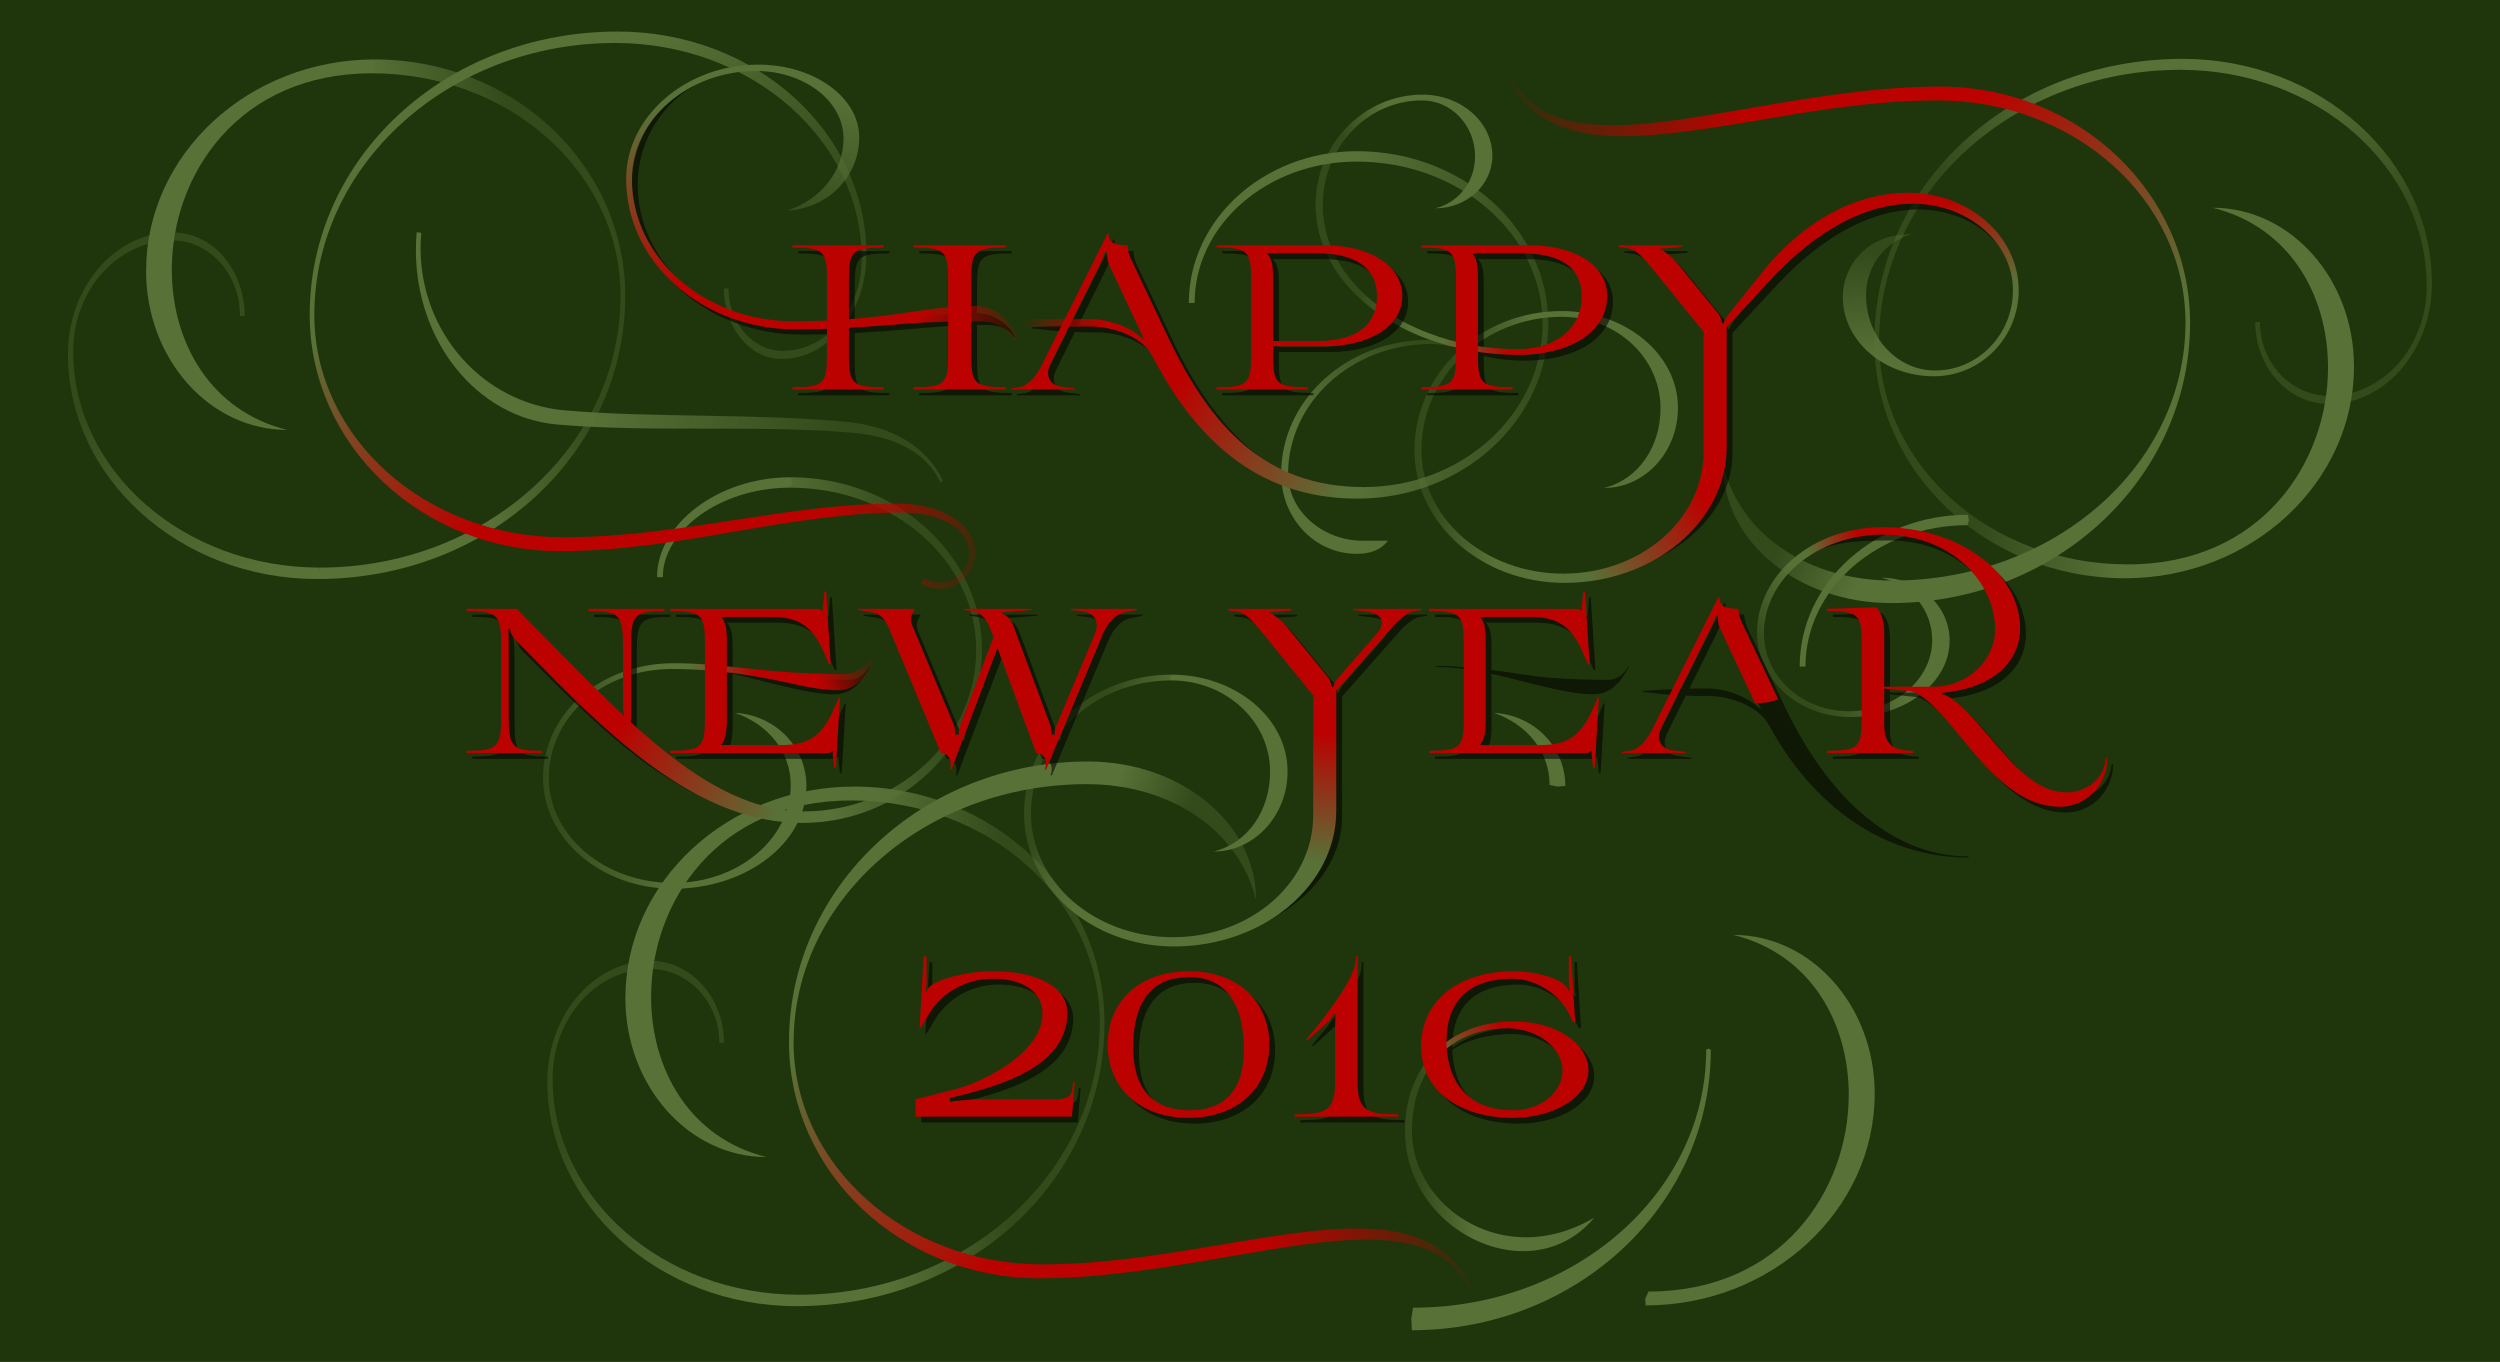 <?xml version="1.0" encoding="UTF-8"?>
<svg version="1.1" viewBox="0 0 4332 2360" xmlns="http://www.w3.org/2000/svg" xmlns:xlink="http://www.w3.org/1999/xlink">
<defs>
<linearGradient id="aq" x1="968.22" x2="1404.5" y1="681.36" y2="696.19" gradientUnits="userSpaceOnUse" xlink:href="#a"/>
<linearGradient id="a">
<stop stop-color="#587137" offset="0"/>
<stop stop-color="#587137" stop-opacity=".35" offset="1"/>
</linearGradient>
<linearGradient id="ar" x1="716.1" x2="925.68" y1="539.41" y2="482.2" gradientUnits="userSpaceOnUse" xlink:href="#a"/>
<linearGradient id="ao" x1="432.2" x2="179.92" y1="931.36" y2="590.25" gradientUnits="userSpaceOnUse" xlink:href="#a"/>
<linearGradient id="am" x1="1059.3" x2="1330.3" y1="28.814" y2="348.73" gradientUnits="userSpaceOnUse" xlink:href="#a"/>
<linearGradient id="an" x1="790.25" x2="518.9" y1="846.19" y2="524.15" gradientUnits="userSpaceOnUse" xlink:href="#c"/>
<linearGradient id="c">
<stop stop-color="#BB0200" offset="0"/>
<stop stop-color="#587137" offset="1"/>
</linearGradient>
<linearGradient id="ap" x1="1385.6" x2="1670.1" y1="839.41" y2="979.74" gradientUnits="userSpaceOnUse" xlink:href="#d"/>
<linearGradient id="d">
<stop stop-color="#BB0200" offset="0"/>
<stop stop-color="#BB0200" stop-opacity="0" offset="1"/>
</linearGradient>
<linearGradient id="u" x1="148.31" x2="85.662" y1="100.75" y2="329.96" gradientUnits="userSpaceOnUse" xlink:href="#a"/>
<linearGradient id="v" x1="-15.147" x2="-109.81" y1="423.95" y2="134.61" gradientUnits="userSpaceOnUse" xlink:href="#c"/>
<linearGradient id="w" x1="323.57" x2="514.4" y1="503.37" y2="547.36" gradientUnits="userSpaceOnUse" xlink:href="#d"/>
<filter id="b">
<feGaussianBlur stdDeviation="1.687"/>
</filter>
<linearGradient id="h" x1="599.17" x2="933" y1="513" y2="513" gradientUnits="userSpaceOnUse" xlink:href="#a"/>
<linearGradient id="i" x1="295.13" x2="578.54" y1="613.48" y2="796.25" gradientUnits="userSpaceOnUse" xlink:href="#c"/>
<linearGradient id="j" x1="161.02" x2="21.017" y1="508.9" y2="508.9" gradientUnits="userSpaceOnUse" xlink:href="#d"/>
<linearGradient id="s" x1="-191.76" x2="4.764" y1="705.99" y2="559.17" gradientUnits="userSpaceOnUse" xlink:href="#a"/>
<linearGradient id="r" x1="-14.981" x2="-94.381" y1="478.66" y2="487.65" gradientUnits="userSpaceOnUse" xlink:href="#a"/>
<linearGradient id="t" x1="157.14" x2="45.989" y1="560.28" y2="537.6" gradientUnits="userSpaceOnUse" xlink:href="#c"/>
<linearGradient id="aa" x1="471.9" x2="463.19" y1="569.66" y2="385.39" gradientUnits="userSpaceOnUse" xlink:href="#a"/>
<linearGradient id="ab" x1="-184.27" x2="-306.84" y1="750.93" y2="732.95" gradientUnits="userSpaceOnUse" xlink:href="#a"/>
<linearGradient id="z" x1="539.15" x2="594.3" y1="310.09" y2="471.69" gradientUnits="userSpaceOnUse" xlink:href="#c"/>
<linearGradient id="ac" x1="158.63" x2="-49.89" y1="826.94" y2="948.08" gradientUnits="userSpaceOnUse" xlink:href="#c"/>
<linearGradient id="l" x1="14.831" x2="-216.27" y1="558.47" y2="583.9" gradientUnits="userSpaceOnUse" xlink:href="#a"/>
<linearGradient id="k" x1="273.31" x2="398.31" y1="133.47" y2="396.19" gradientUnits="userSpaceOnUse" xlink:href="#a"/>
<linearGradient id="m" x1="-398.31" x2="-536.19" y1="967.37" y2="908.05" gradientUnits="userSpaceOnUse" xlink:href="#a"/>
<linearGradient id="n" x1="-173.73" x2="156.61" y1="115.25" y2="473.31" gradientUnits="userSpaceOnUse" xlink:href="#c"/>
<linearGradient id="o" x1="-595.34" x2="-1019.1" y1="152.54" y2="63.559" gradientUnits="userSpaceOnUse" xlink:href="#d"/>
<linearGradient id="af" x1="582.76" x2="809.25" y1="448.31" y2="406.37" gradientUnits="userSpaceOnUse" xlink:href="#a"/>
<linearGradient id="ag" x1="269.66" x2="545.58" y1="580.52" y2="730.33" gradientUnits="userSpaceOnUse" xlink:href="#c"/>
<linearGradient id="e" x1="-5.992" x2="-204.97" y1="619.1" y2="637.07" gradientUnits="userSpaceOnUse" xlink:href="#a"/>
<linearGradient id="f" x1="152.06" x2="42.966" y1="483.89" y2="473.4" gradientUnits="userSpaceOnUse" xlink:href="#c"/>
<linearGradient id="g" x1="268.91" x2="360.57" y1="504.49" y2="460.29" gradientUnits="userSpaceOnUse" xlink:href="#d"/>
<linearGradient id="ad" x1="-199.15" x2="-301.02" y1="763.98" y2="713.14" gradientUnits="userSpaceOnUse" xlink:href="#a"/>
<linearGradient id="ae" x1="177.97" x2="152.37" y1="591.95" y2="812.29" gradientUnits="userSpaceOnUse" xlink:href="#c"/>
<linearGradient id="x" x1="11.653" x2="-90.212" y1="376.27" y2="462.08" gradientUnits="userSpaceOnUse" xlink:href="#a"/>
<linearGradient id="y" x1="61.441" x2="-25.593" y1="247.67" y2="276.27" gradientUnits="userSpaceOnUse" xlink:href="#c"/>
<linearGradient id="ai" x1="644.07" x2="855.76" y1="357.2" y2="352.97" gradientUnits="userSpaceOnUse" xlink:href="#a"/>
<linearGradient id="ah" x1="402.54" x2="205.34" y1="922.88" y2="594.49" gradientUnits="userSpaceOnUse" xlink:href="#a"/>
<linearGradient id="aj" x1="1061.4" x2="1184.2" y1="30.932" y2="79.661" gradientUnits="userSpaceOnUse" xlink:href="#a"/>
<linearGradient id="ak" x1="841.1" x2="495.59" y1="886.44" y2="517.8" gradientUnits="userSpaceOnUse" xlink:href="#c"/>
<linearGradient id="al" x1="1315.7" x2="1693.4" y1="843.64" y2="935.25" gradientUnits="userSpaceOnUse" xlink:href="#d"/>
<linearGradient id="p" x1="118.35" x2="25.738" y1="628.09" y2="629.58" gradientUnits="userSpaceOnUse" xlink:href="#a"/>
<linearGradient id="q" x1="167.62" x2="54.978" y1="471.89" y2="515.13" gradientUnits="userSpaceOnUse" xlink:href="#c"/>
</defs>
<rect width="4332" height="2360" color="#1f360c" fill="#1f360c"/>
<path transform="translate(50,50)" d="m928.85 661.09c153.03 13.389 335.15 4.708 491.41 20.379 72.601 7.281 134.92 40.472 163.62 102.01l-4.229 2.336c-25.471-54.632-84.431-80.018-151.48-85.884-162.05-14.178-351.17-0.199-512.57-14.319l4.65-12.309z" fill="url(#aq)"/>
<path transform="translate(50,50)" d="m599.5 53c240.48 0 433.84 183.5 433.84 409.59 0 271-233.82 490.74-533.82 490.74l4.612-19.793c287.71 0 521.21-211.13 521.21-471.27 0-212.67-192.02-385.28-430.84-385.28l-1.197-12.452z" fill="url(#ar)"/>
<path transform="translate(50,50)" d="m499.52 953.34c-238 0-431.74-175.42-431.74-389.34 0-116.66 81.422-211.33 181.74-211.33 68.661 0 124.39 64.797 124.39 144.64h-8c0-72.111-52.424-130.64-117.02-130.64-95.006 0-172.11 86.079-172.11 192.14 0 206.86 191.45 374.74 427.35 374.74l-0.39 10.255z" fill="url(#ao)"/>
<path transform="translate(50,50)" d="m1020.5 4.664c238 0 430.74 173.42 430.74 387.34 0 99.356-65.909 179.99-147.12 179.99-55.05 0-99.72-54.656-99.72-122h8c0 59.616 41.86 108 93.44 108 75.85 0 137.4-71.144 137.4-158.8 0-206.86-191.45-374.74-427.35-374.74l-0.03-8.457z" fill="url(#am)"/>
<path transform="translate(1265,50)" d="m49 62c96.522 0 174.86 56.523 174.86 126.17 0 67.597-54.193 122.87-123.6 126.54 57.403-19.714 96.404-67.338 96.404-124.87 0-64.496-67.945-116.84-151.66-116.84z" fill="url(#u)"/>
<path transform="translate(1750,50)" d="m602 814 4.6-12 6.4-8c171.12 0 310-126.78 310-283 0-155.11-144.32-281-322.14-281l-1.697-8 2.378-10c182.96 0 331.45 133.95 331.45 299 0 167.26-148.29 303-331 303z" fill="url(#h)"/>
<path transform="translate(2455,50)" d="m73.568 553.65c-17.341-5.172-33.724-7.564-49.282-7.564-136.5 0-247.29 100.76-247.29 224.91 0 62.928 58.24 116 130 116h43c-12.472 16.417-32.015 22.715-53.942 22.715-72.344 0-131.06-61.04-131.06-138.72 0-128.02 113.92-231.91 254.28-231.91 16.97 0 36.753 4.192 55.793 10.74z" fill="url(#s)"/>
<path transform="translate(2455,50)" d="m15 536c-113-43-190.36-130.03-190.36-230.8 0-105.32 83.363-191.2 185.36-191.2l-1 10c-95 0-171.92 81.337-171.92 181.6 0 96.542 73.922 180.4 182.92 221.4z" fill="url(#r)"/>
<path transform="translate(2800,50)" d="m551 602c-87.12 0-157.82-61.592-157.82-137.48 0-53.994 41.816-108.93 118.07-108.93-54.015 18.55-77.812 63.416-77.812 106.2 0 71.873 53.567 130.2 119.57 130.2l1 5z" fill="url(#aa)"/>
<path transform="translate(2800,50)" d="m-94 499c-134 0-243 103-243 231 0 118 110 214 246 214l2 16c-144 0-260-103-260-230 0-133 114-241 255-241v10z" fill="url(#ab)"/>
<path transform="translate(3613,50)" d="m69 952c-240 0-434-184-434-410 0-271 234-490 534-490l-4 19c-288 0-522 211-522 471 0 213 192 386 431 386z" fill="url(#l)"/>
<path transform="translate(3613,50)" d="m169 52c238 0 432 175 432 389 0 115-80 209-179 209-70 0-127-64-127-142h8c0 71 54 128 120 128 93 0 169-85 169-190 0-207-191-375-427-375v-10z" fill="url(#k)"/>
<path transform="translate(3613,50)" d="m-336 995c-161 0-291-106-291-239 30 124 152 200 293 200l1 19z" fill="url(#m)"/>
<path transform="translate(803.5,680)" d="m589 726c165.05 0 299-125.44 299-280 0-155.11-144.32-281-322.14-281l0.682-18c182.96 0 331.45 133.95 331.45 299 0 165.6-139.78 300-312 300z" fill="url(#af)"/>
<path transform="translate(1153.5,680)" d="m243.86 681.83c0 98.348-103.42 178.17-230.86 178.17-124.48 0-225.5-86.15-225.5-192.3 0-112.3 101.14-198.45 225.75-198.45l-0.544 4.75-2.706 5.25c-117.3 0-212.5 81.666-212.5 188.45 0 100.63 96.544 182.3 215.5 182.3 112.42 0 203.66-76.089 203.66-169.84l13.337-1.179z" fill="url(#e)"/>
<path transform="translate(2123.5,680)" d="m-94 499c-134 0-243 103-243 231 0 118 110 214 246 214l2 16c-144 0-260-103-260-230 0-133 114-241 255-241v10z" fill="url(#ad)"/>
<path transform="translate(2468.5,680)" d="m243.86 681.83c0 98.348-103.42 178.17-230.86 178.17-124.48 0-225.5-86.15-225.5-192.3 0-112.3 101.14-198.45 225.75-198.45l-0.544 4.75-2.706 5.25c-117.3 0-212.5 81.666-212.5 188.45 0 100.63 96.544 182.3 215.5 182.3 112.42 0 203.66-76.089 203.66-169.84l13.337-1.179z" fill="url(#e)"/>
<path transform="translate(2808.5,680)" d="m602 814 4.6-12 6.4-8c171.12 0 310-126.78 310-283 0-155.11-144.32-281-322.14-281l-1.697-8 2.378-10c182.96 0 331.45 133.95 331.45 299 0 167.26-148.29 303-331 303z" fill="url(#h)"/>
<path transform="translate(3158.5,680)" d="m219.82 430.02c0 73.131-77.425 132.48-172.82 132.48-88.872 0-161-65.408-161-146 0-50.508 25-96.5 64-129.5l5.533 4.667 2.467 5.333c-37 31-60 73.304-60 120.5 0 74.52 65.856 135 147 135 79.803 0 144.57-55.195 144.57-123.2l13.43-1.68z" fill="url(#x)"/>
<path transform="translate(880.5,1310)" d="m599.5 53c240.48 0 433.84 183.5 433.84 409.59 0 271-233.82 490.74-533.82 490.74l4.612-19.793c287.71 0 521.21-211.13 521.21-471.27 0-212.67-192.02-385.28-430.84-385.28l0.62-12.578z" fill="url(#ai)"/>
<path transform="translate(880.5,1310)" d="m499.52 953.34c-238 0-431.52-175.34-431.52-389.34 0-115 80-209 179-209 70 0 127 64 127 142h-8c0-71-54-128-120-128-93 0-169 85-169 190 0 207 191.23 374.54 427.13 374.54l-0.39 10.255z" fill="url(#ah)"/>
<path transform="translate(880.5,1310)" d="m1004.7 9.508c160.8 0 291.3 106.88 291.3 239.79-30.47-123.7-152.06-200.54-293.04-200.54l-1.17-19.104z" fill="url(#aj)"/>
<path transform="translate(2432.5,1310)" d="m59.793 520.63c-29.062 31.095-45.67 75.517-45.67 128.82 0 99.02 88.877 184.54 197.88 184.54l-5 24c-100 0-204.88-86.11-204.88-208.54 0-56.837 18.987-104.2 52.216-137.36z" fill="url(#p)"/>
<path transform="translate(2782.5,1310)" d="m69 952c-240 0-434-184-434-410 0-271 234-490 534-490l-4 19c-288 0-522 211-522 471 0 213 192 386 431 386z" fill="url(#l)"/>
<path transform="translate(2782.5,1310)" d="m169 52c238 0 432 175 432 389 0 115-80 209-179 209-70 0-127-64-127-142h8c0 71 54 128 120 128 93 0 169-85 169-190 0-207-191-375-427-375v-10z" fill="url(#k)"/>
<path transform="translate(2782.5,1310)" d="m-336 995c-161 0-291-106-291-239 30 124 152 200 293 200l1 19z" fill="url(#m)"/>
<g fill="#587137">
<path transform="translate(50,50)" d="m915.6 685.61c-140.21-12.267-244.97-145.14-244.97-302.11 0-10.256 0.446-20.618 1.36-31.062l7.942 1.012c-0.777 8.889-1.16 17.716-1.16 26.464 0 146.51 107.91 268.74 250.08 281.18l-4.677 14.21zm-321.1-608.61c-230.92 0-346.8 175.29-346.8 340.49 0 125.21 66.571 244.62 200.08 277.51-135.04 0-244.64-123.42-244.64-275.49 0-202.31 177.57-366.51 396.36-366.51zm-107.84 418.41c0-271 233.82-490.74 533.82-490.74l-4.61 19.793c-287.71 0-521.21 211.13-521.21 471.27l-4.16 1.798z"/>
<path transform="translate(1750,50)" d="m601.55 212 1.635 9.667-2.315 8.333c-155.04 0-280.86 109.76-280.86 245h-10c0-145.18 130.61-263 291.55-263z"/>
<path transform="translate(2455,50)" d="m10 114c67 0 121 47.703 121 106 0 50.232-44.352 91-99 91 41.358-10.34 69-46.777 69-90 0-53.562-41-97-92-97l-1-5z"/>
<path transform="translate(2800,50)" d="m-94 489c111 0 201.59 75.128 201.59 167.58 0 76.686-57.374 138.93-128.07 138.93 59.806-14.732 97.812-71.716 97.812-138.2 0-87.562-76.337-158.3-171.34-158.3l-2-4.826z"/>
<path transform="translate(3613,50)" d="m-336 995-1-20 3-19c281 0 508-200 508-447l4-2 4 2c0 269-232 486-518 486zm410-67c231 0 347-176 347-341 0-125-66-244-200-277 135 0 245 123 245 275 0 202-178 367-397 367l-0.588-11.578z"/>
<path transform="translate(803.5,680)" d="m565.86 165c-121.92 0-220.86 74.96-220.86 155h-10c0-89.976 103.73-173 231.55-173l2.703 8.833z"/>
<path transform="translate(1153.5,680)" d="m216.66 680.16c0-57.53-39.001-105.15-96.404-124.87 69.403 3.669 123.6 58.945 123.6 126.54l-13.772 1.152z"/>
<path transform="translate(2123.5,680)" d="m-94 489c111 0 201.59 75.128 201.59 167.58 0 76.686-57.374 138.93-128.07 138.93 59.806-14.732 97.812-71.716 97.812-138.2 0-87.562-76.337-158.3-171.34-158.3l-2-4.826z"/>
<path transform="translate(2468.5,680)" d="m216.66 680.16c0-57.53-39.001-105.15-96.404-124.87 69.403 3.669 123.6 58.945 123.6 126.54l-13.772 1.152z"/>
<path transform="translate(2808.5,680)" d="m601.55 212 1.635 9.667-2.315 8.333c-155.04 0-280.86 109.76-280.86 245h-10c0-145.18 130.61-263 291.55-263z"/>
<path transform="translate(3158.5,680)" d="m189.57 429.3c0-52.056-35.894-95.416-87.812-108.2 65.172 0 118.07 48.799 118.07 108.93l-13.158 1.687z"/>
<path transform="translate(880.5,1310)" d="m1004.7 9.508 1.11 19.644-2.85 19.604c-280.56 0-508.27 200.24-508.27 446.97l-4.16 1.798-3.84-2.113c0-268.77 232.07-485.9 518.01-485.9zm-410.17 67.492c-230.92 0-346.8 175.29-346.8 340.49 0 125.21 66.571 244.62 200.08 277.51-135.04 0-244.64-123.42-244.64-275.49 0-202.31 177.57-366.51 396.36-366.51l-0.588 12.422z"/>
<path transform="translate(2432.5,1310)" d="m212 834c38 0 78.36-10.683 118-34-33.144 40.002-78 58-123 58l-1.603-11.5z"/>
<path transform="translate(2782.5,1310)" d="m-336 995-1-20 3-19c281 0 508-200 508-447l4-2 4 2c0 269-232 486-518 486zm410-67c231 0 347-176 347-341 0-125-66-244-200-277 135 0 245 123 245 275 0 202-178 367-397 367l-0.588-11.578z"/>
</g>
<g>
<path transform="translate(1265,50)" d="m44 69c-112.61 0-204 90.048-204 201 0 137.31 126.54 246.75 280 246.75 19.883 0 39.243-0.476 58-1.335v-70.415c0-50-6-56-60-56v-4h158v4c-54 0-60 6-60 56v68.112c34.175-2.575 65.945-6.322 94.75-10.606 30.327-4.509 56.221-7.435 77.25-9.025v-48.481c0-50-6-56-60-56v-4h160v4c-54 0-60 6-60 56v47.193c28.111 1.822 51.973 16.491 66 41.307l-0.999 0.999c-10.68-15.464-28.777-21.499-49.001-21.499-5.436 0-10.766 0.045-16 0.129v61.871c0 50 6 56 60 56v4h-160v-4c54 0 60-6 60-56v-60.462c-26.057 1.386-49.983 3.497-73.25 5.431-35.32 2.936-67.528 5.381-98.75 7.093v47.938c0 50 6 56 60 56v4h-158v-4c54 0 60-6 60-56v-46.221c-18.144 0.631-36.249 0.971-54.75 0.971-160.77 0-293.25-114.71-293.25-259.75 0-112.61 96.32-204 215-204z" filter="url(#b)" opacity=".75"/>
<path transform="translate(1750,50)" d="m258 579c-17-35-68-53-106-53h-11.5c-9.12 0-18.443-0.205-27.892-0.596l-32.608 65.596c-2 5-4 10-4 15 0 12 8 22 22 24l24 3v2h-110v-2l14-2c16-2 31-22 38-36l35.136-70.272c-20.234-1.188-40.862-3.162-61.136-5.729l1-2c21.18-1.42 44.621-2.644 65.676-3.353l74.324-148.65h2c0 15 9 20 33 20 0 6 1.214 13.896 6 24l63 133c69.959 148.31 179.5 262 320 262l-1 2c-147.08 0-269.31-90.57-343.82-227.14-0.062 0.046-0.122 0.093-0.185 0.139zm-139.35-65.752c6.944-0.161 13.462-0.248 19.349-0.248h11c30.065 0 69.044 11.886 94.489 37.031l-61.489-131.03c-3.235-6.896-4-16-4-22h-4c0 4-3 10-8 21z" filter="url(#b)" opacity=".75"/>
<path transform="translate(2100,50)" d="m116 551h76c68 0 104-27 104-78 0-48-36-74-104-74h-86v1c9 9 10 22 10 45v106zm-98 84v-4c54 0 60-6 60-56v-130c0-50-6-56-60-56v-4h186c81 0 136 36 136 88s-55 87-136 87h-88v15c0 50 6 56 60 56v4h-158z" filter="url(#b)" opacity=".75"/>
<path transform="translate(2455,50)" d="m116 559.78c22.113 3.548 44.799 5.216 69 5.216 66.509 0 110.85-36.436 110.85-91.089 0-49.91-35.849-74.911-103.85-74.911h-86c9 9 10 23 10 46v114.78zm-38-8.088v-106.7c0-50-6-56-60-56v-4h186c81 0 136 35 136 88 0 61.2-62 102-155 102-24.312 0-46.924-2.977-69-8.104v8.104c0 50 6 56 60 56v4h-158v-4c54 0 60-6 60-56v-19.002c-17.803-5.981-35.697-13.074-54.314-20.831v-2c18.438 7.615 36.366 13.753 54.314 18.529z" filter="url(#b)" opacity=".75"/>
<path transform="translate(2800,50)" d="m-86 951c136.9 0 248-93.184 248-208v-208l-90-111c-17-20-28-32-41-34l-16-2v-3h109v3l-38 3v1c8 2 21 13 32 26l70 86c3 4 6 13 6 16h3c0-3 4.465-10.581 8-15l56-70c80.399-101.11 174-141 255-141 98.256 0 178 71.232 178 159h-3c0-77.28-74.816-140-167-140-74 0-159.56 38.733-246 132l-76 82v208c0 120.34-129.02 218-288 218v-2z" filter="url(#b)" opacity=".75"/>
<path transform="translate(803.5,680)" d="m288.07 574.43c-1.383-6.668-2.074-16.774-2.074-23.426v-101c0-55-6-61-60-61v-4h132v4c-52 0-58 6-58 61v136.09c87.165 84.408 175.4 150.91 284 150.91l-1 3c-172.03 0-302.75-113.75-438-249l-44-44c-7.908-8.088-12-25-12-27h-4c2 7 3 26 3 35v115c0 55 6 61 58 61v4h-131v-4c54 0 60-6 60-61v-120c0-55-6-61-60-61v-4h84l86 88.5c39.706 40.86 67.069 67.377 103.07 100.93z" filter="url(#b)" opacity=".75"/>
<path transform="translate(1153.5,680)" d="m18 635v-4c54 0 60-6 60-56v-94.54c-18.651-2.822-37.929-4.627-57.564-4.627v-2c19.337 0 38.093 1.231 57.564 3.102v-31.935c0-50-6-56-60-56v-4h250c8 0 10 0 14 4l3-34h3l8 126h-3l-6-14c-19-47-42-68-93-68h-88c9 9 10 23 10 46v36.087c2.832 0.331 5.692 0.667 8.583 1.007 28.781 3.378 60.51 10.096 98 12.693 27.628 1.914 58.699 3.213 95.417 3.213 15.045 0 27.503-9.079 34.918-23.062l1 1c-15.27 27.087-30.802 47.146-63.177 47.146-17.064 0-39.522-3.104-69.658-10.107-11.481-2.433-24.16-5.554-37.833-8.917-20.43-5.026-43.077-11.193-67.25-16.48v87.42c0 23-2 37-10 46h105c51 0 71.987-18.97 93-68l6-14h2l-7 121h-3l-3-29c-4 4-5 4-13 4h-268z" filter="url(#b)" opacity=".75"/>
<path transform="translate(1481.5,680)" d="m324 635-67-182-80 211-2-1c1-3 1-6 1-9 0-10-6-19-17-19l-89-214c-9-22-19-29-36-31l-19-3v-2h99l-4 7c-2 4-3 8-3 12 0 3 1 6 2 9l72 172c3 8 3 15 3 17v1h6v-1c0-2 0-8 3-17l57-151-5-13c-8-21-18-30-32-32l-14-2v-2h117v2l-52 4v2c8 2 16 10 20 20l64 172c3 8 2 15 2 17v1h6v-1c0-2 1-9 4-17l65-155c2-6 4-11 4-16 0-13-8-23-27-25l-18-2v-2h114v2l-20 4c-17 3-31 20-39 39l-98 234-2-1c1-3 2-7 2-10 0-10-6-18-17-18z" filter="url(#b)" opacity=".75"/>
<path transform="translate(2123.5,680)" d="m-88 950c138 0 250-92.736 250-207v-208l-90-111c-17-20-28-32-41-34l-16-2v-3h109v3l-38 3v1c8 2 21 13 32 26l70 86c3 4 6 13 6 16h3c0-3 4-11 8-15l69-79c5-6 7-12 7-17 0-9-8-17-26-19l-24-3v-2h119v2l-13 2c-16 3-32 21-45 36l-90 102v208c0 119.78-129.92 217-290 217v-2z" filter="url(#b)" opacity=".75"/>
<path transform="translate(2468.5,680)" d="m18 635v-4c54 0 60-6 60-56v-94.54c-18.651-2.822-37.929-4.627-57.564-4.627v-2c19.337 0 38.093 1.231 57.564 3.102v-31.935c0-50-6-56-60-56v-4h250c8 0 10 0 14 4l3-34h3l8 126h-3l-6-14c-19-47-42-68-93-68h-88c9 9 10 23 10 46v36.087c2.832 0.331 5.692 0.667 8.583 1.007 28.781 3.378 60.51 10.096 98 12.693 27.628 1.914 58.699 3.213 95.417 3.213 15.045 0 27.503-9.079 34.918-23.062l1 1c-15.27 27.087-30.802 47.146-63.177 47.146-17.064 0-39.522-3.104-69.658-10.107-11.481-2.433-24.16-5.554-37.833-8.917-20.43-5.026-43.077-11.193-67.25-16.48v87.42c0 23-2 37-10 46h105c51 0 71.987-18.97 93-68l6-14h2l-7 121h-3l-3-29c-4 4-5 4-13 4h-268z" filter="url(#b)" opacity=".75"/>
<path transform="translate(2808.5,680)" d="m258 579c-17-35-68-53-106-53h-11.5c-9.12 0-18.443-0.205-27.892-0.596l-32.608 65.596c-2 5-4 10-4 15 0 12 8 22 22 24l24 3v2h-110v-2l14-2c16-2 31-22 38-36l35.136-70.272c-20.234-1.188-40.862-3.162-61.136-5.729l1-2c21.18-1.42 44.621-2.644 65.676-3.353l74.324-148.65h2c0 15 9 20 33 20 0 6 1.214 13.896 6 24l63 133c69.959 148.31 179.5 262 320 262l-1 2c-147.08 0-269.31-90.57-343.82-227.14-0.062 0.046-0.122 0.093-0.185 0.139zm-139.35-65.752c6.944-0.161 13.462-0.248 19.349-0.248h11c30.065 0 69.044 11.886 94.489 37.031l-61.489-131.03c-3.235-6.896-4-16-4-22h-4c0 4-3 10-8 21z" filter="url(#b)" opacity=".75"/>
<path transform="translate(3158.5,680)" d="m17.5 385 85-2.5c9.5 9 14 23.257 14 46v91.5h84.5c59.366 0 107.55-44.818 107.55-100.04 0-78.104-72.608-163.46-194.55-163.46-57.701 0-109.14 3.144-155 33.5l-2-2c47.249-33.091 98.24-44.5 157-44.5 131.37 0 237.98 78.456 237.98 175.12 0 54.828-42.325 103.38-134.98 111.88v2.5c20.394 4.017 50.693 37.613 82.667 74.894 41.297 48.151 80.062 95.19 133.22 95.19 35.808 0 65.357-25.535 67.616-59.083h2.5c0 46.371-36.688 84.005-81.889 84.005-69.772 0-121.56-58.705-173.44-122.54-33.379-41.067-64.429-75.705-88.167-77.966l-43-4.343v61.843c0 33.58 13.5 46 50 46v4h-149v-4c54 0 60-5.601 60-56v-130c0-50.4-6-56-60-56v-4z" filter="url(#b)" opacity=".75"/>
<path transform="translate(1549.5,1310)" d="m47 635v-30l74-19c40-11 146-60 146-130 0-36-32-60-86-60-55 0-95 32-113 65l-12 20h-2l7-124 5 1v43c0 4-1 14-2 18h2c1-4 2-5 4-8 13-14 65-28 111-28 79 0 129 28 129 72 0 82-89 118-169 139l-35 9 1 6c4-1 34-4 45-4h132c29 0 33-5 35-20l1-10h3l-5 60h-271z" filter="url(#b)" opacity=".75"/>
<path transform="translate(1889.5,1310)" d="m84 515c0 71 34 109 98 109 62 0 94-37 94-105 0-82-33-126-96-126s-96 43-96 122zm-44-5c0-76 56-127 141-127 83 0 139 51 139 127s-56 127-140 127-140-51-140-127z" filter="url(#b)" opacity=".75"/>
<path transform="translate(2229.5,1310)" d="m24 635v-4c54 0 70-6 70-56v-90c0-12 0-21 1-28l-2-1c-2 3-6 10-13 16l-34 31-2-2 20-24c22-28 66-86 66-114v-6h3v218c0 50 17 56 71 56v4h-180z" filter="url(#b)" opacity=".75"/>
<path transform="translate(2432.5,1310)" d="m84 505.34c31.274-22.7 71.47-35.342 118-35.342 71 0 128 38 128 85 0 46-59 82-131 82-95 0-159-49-159-124 0-78 64-130 160-130 39 0 79 12 91 26 2 3 4 4 5 7h2c-1-4-2-12-2-16v-43h4l7 114h-4l-7-15c-16-32-56-60-98-60-74 0-114 38-114 109v0.342zm0.045 3.502c0.979 42.124 18.656 115.16 115.96 115.16 47 0 85-31 85-69 0-39-42-72-94.805-73.231-41.048 0-76.46 7.988-106.15 27.075z" filter="url(#b)" opacity=".75"/>
</g>
<path transform="translate(50,50)" d="m494.66 495.72c0 212.67 193.02 385.28 430.84 385.28 101.94 0 198.84-14.728 294.41-29.4l6.019 9.4 1.98 9.314c-99.721 17.112-200.48 34.686-307.41 34.686-239.48 0-433.84-183.5-433.84-409.59z" fill="url(#an)"/>
<path transform="translate(1265,50)" d="m45 73c-117.58 0-215 84.88-215 187 0 137.31 126.54 246.75 280 246.75l3.528 6.583-0.278 7.417c-160.77 0-293.25-115.71-293.25-260.75 0-108.19 103.7-198 229-198v5.5z" fill="url(#v)"/>
<path transform="translate(1750,50)" d="m233 539 19-6.5 21-0.5c75 159 171 262 340 262l-11 20c-177 0-290-108-369-275z" fill="url(#i)"/>
<path transform="translate(2455,50)" d="m20 527c46 18 99.275 28 155 28v10c-57.499 0-112-11-160-29l0.686-5.833z" fill="url(#t)"/>
<path transform="translate(2800,50)" d="m553 592c74.52 0 135-62.272 135-139 0-82.8-77.952-150-174-150l-8-19c105.98 0 192 75.712 192 169 0 82.248-65.856 149-147 149z" fill="url(#z)"/>
<path transform="translate(2800,50)" d="m-91 944c135 0 243-94.553 243-211v-208l18-8h22v208c0 129.56-127 235-281 235l-3.103-7.826z" fill="url(#ac)"/>
<path transform="translate(3613,50)" d="m-251 100c239 0 433 184 433 410l-8-1c0-213-192-385-430-385v-12z" fill="url(#n)"/>
<path transform="translate(803.5,680)" d="m586 746c-169.29 0-315.93-131.96-452-272l18.5-11.25 22.5-3.25c130.65 131.93 264.49 266.5 414 266.5l1.375 10.833z" fill="url(#ag)"/>
<path transform="translate(1153.5,680)" d="m211.08 502.98c-49.89-10.569-116.86-23.728-201.08-23.728l0.436-4.417 2.814-5.583c44.095 0 80.121 3.853 119.33 8.068 24.506 2.634 50.257 5.407 80 7.469l1.227 9.38z" fill="url(#f)"/>
<path transform="translate(2123.5,680)" d="m-91 944c135 0 243-94.553 243-211v-208l40-8v208c0 129.56-127 235-281 235l-3.103-7.826z" fill="url(#ae)"/>
<path transform="translate(2468.5,680)" d="m211.08 502.98c-49.89-10.569-116.86-23.728-201.08-23.728l0.436-4.417 2.814-5.583c44.095 0 80.121 3.853 119.33 8.068 24.506 2.634 50.257 5.407 80 7.469l1.227 9.38z" fill="url(#f)"/>
<path transform="translate(2808.5,680)" d="m233 539 19-6.5 21-0.5c75 159 171 262 340 262l-11 20c-177 0-290-108-369-275z" fill="url(#i)"/>
<path transform="translate(3158.5,680)" d="m104 246.5c-56.856 0-109 19.5-146 50.5l-5.8-5-2.2-5c39-33 93.832-53.5 154-53.5v13z" fill="url(#y)"/>
<path transform="translate(880.5,1310)" d="m920.5 905c-239.48 0-433.84-183.5-433.84-409.59l8 0.315c0 212.67 193.02 385.28 430.84 385.28l-0.602 12.485z" fill="url(#ak)"/>
<path transform="translate(2432.5,1310)" d="m180.2 471.77c-49.821 0-91.34 17.769-120.4 48.864l-4.174-3.966-1.28-4.567c33.228-33.153 80.698-52.1 137.66-52.1z" fill="url(#q)"/>
<path transform="translate(2782.5,1310)" d="m-251 100c239 0 433 184 433 410l-8-1c0-213-192-385-430-385v-12z" fill="url(#n)"/>
<g fill="#BB0200">
<path transform="translate(1265,50)" d="m418 435v130c0 50 6 56 60 56v4h-160v-4c54 0 60-6 60-56v-130c0-50-6-56-60-56v-4h160v4c-54 0-60 6-60 56zm-212 68.112c34.175-2.575 65.945-6.322 94.75-10.606l4 18.462c-35.32 2.936-67.528 5.381-98.75 7.093v46.938c0 50 6 56 60 56v4h-158v-4c54 0 60-6 60-56v-45.221c-18.144 0.631-36.249 0.971-54.75 0.971l-3.25-14c19.883 0 39.243-0.476 58-1.335v-70.415c0-50-6-56-60-56v-4h158v4c-54 0-60 6-60 56v68.112z"/>
<path transform="translate(1750,50)" d="m273 532-18 5.15-22 1.85-61-130c-3.235-6.896-4-16-4-22h-4c0 4-3 10-8 21l-86 173c-2 5-4 10-4 15 0 12 8 22 22 24l24 3v2h-110v-2l14-2c16-2 31-22 38-36l115-230h2c0 15 9 20 33 20 0 6 1.214 13.896 6 24z"/>
<path transform="translate(2100,50)" d="m106 541h76c68 0 104-27 104-78 0-48-36-74-104-74h-86v1c9 9 10 22 10 45v106zm-98 84v-4c54 0 60-6 60-56v-130c0-50-6-56-60-56v-4h186c81 0 136 36 136 88s-55 87-136 87h-88v15c0 50 6 56 60 56v4h-158z"/>
<path transform="translate(2455,50)" d="m175 555c66.509 0 110.85-36.436 110.85-91.089 0-49.91-35.849-74.911-103.85-74.911h-86c9 9 10 23 10 46v130c0 50 6 56 60 56v4h-158v-4c54 0 60-6 60-56v-130c0-50-6-56-60-56v-4h186c81 0 136 35 136 88 0 61.2-62 102-155 102l-3-4z"/>
<path transform="translate(2800,50)" d="m152 525-90-111c-17-20-28-32-41-34l-16-2v-3h109v3l-38 3v1c8 2 21 13 32 26l70 86c3 4 6 13 6 16h3c0-3 4.465-10.581 8-15l56-70c80.399-101.11 174-141 255-141l8.148 9.852-0.148 9.148c-74 0-159.56 38.733-246 132l-76 82z"/>
<path transform="translate(803.5,680)" d="m279 563c-2-6-3-16-3-24v-99c0-55-6-61-60-61v-4h132v4c-52 0-58 6-58 61v137zm-145-89-44-45c-7.908-8.088-10-18-10-20l-3 1c1 6 1 21 1 30v120c0 55 6 61 58 61v4h-131v-4c54 0 60-6 60-61v-120c0-55-6-61-60-61v-4h87l83 84.5z"/>
<path transform="translate(1153.5,680)" d="m8 625v-4c54 0 60-6 60-56v-130c0-50-6-56-60-56v-4h250c8 0 10 0 14 4l3-34h3l8 126h-3l-6-14c-19-47-42-68-93-68h-88c9 9 10 23 10 46v130c0 23-2 37-10 46h105c51 0 71.987-18.97 93-68l6-14h2l-7 121h-3l-3-29c-4 4-5 4-13 4h-268z"/>
<path transform="translate(1481.5,680)" d="m314 625-67-182-80 211-2-1c1-3 1-6 1-9 0-10-6-19-17-19l-89-214c-9-22-19-29-36-31l-19-3v-2h99l-4 7c-2 4-3 8-3 12 0 3 1 6 2 9l72 172c3 8 3 15 3 17v1h6v-1c0-2 0-8 3-17l57-151-5-13c-8-21-18-30-32-32l-14-2v-2h117v2l-52 4v2c8 2 16 10 20 20l64 172c3 8 2 15 2 17v1h6v-1c0-2 1-9 4-17l65-155c2-6 4-11 4-16 0-13-8-23-27-25l-18-2v-2h114v2l-20 4c-17 3-31 20-39 39l-98 234-2-1c1-3 2-7 2-10 0-10-6-18-17-18z"/>
<path transform="translate(2123.5,680)" d="m152 525-90-111c-17-20-28-32-41-34l-16-2v-3h109v3l-38 3v1c8 2 21 13 32 26l70 86c3 4 6 13 6 16h3c0-3 4-11 8-15l69-79c5-6 7-12 7-17 0-9-8-17-26-19l-24-3v-2h119v2l-13 2c-16 3-32 21-45 36l-90 102-19.106 8.821z"/>
<path transform="translate(2468.5,680)" d="m8 625v-4c54 0 60-6 60-56v-130c0-50-6-56-60-56v-4h250c8 0 10 0 14 4l3-34h3l8 126h-3l-6-14c-19-47-42-68-93-68h-88c9 9 10 23 10 46v130c0 23-2 37-10 46h105c51 0 71.987-18.97 93-68l6-14h2l-7 121h-3l-3-29c-4 4-5 4-13 4h-268z"/>
<path transform="translate(2808.5,680)" d="m273 532-18 5.15-22 1.85-61-130c-3.235-6.896-4-16-4-22h-4c0 4-3 10-8 21l-86 173c-2 5-4 10-4 15 0 12 8 22 22 24l24 3v2h-110v-2l14-2c16-2 31-22 38-36l115-230h2c0 15 9 20 33 20 0 6 1.214 13.896 6 24z"/>
<path transform="translate(3158.5,680)" d="m7.5 375 85-2.5c9.5 9 14 23.257 14 46v91.5h84.5c59.366 0 107.55-44.818 107.55-100.04 0-78.104-72.608-163.46-194.55-163.46l-3-6.045 3-6.955c131.37 0 237.98 78.456 237.98 175.12 0 54.828-42.325 103.38-134.98 111.88v2.5c20.394 4.017 50.693 37.613 82.667 74.894 41.297 48.151 80.062 95.19 133.22 95.19 35.808 0 65.357-25.535 67.616-59.083h2.5c0 46.371-36.688 84.005-81.889 84.005-69.772 0-121.56-58.705-173.44-122.54-33.379-41.067-64.429-75.705-88.167-77.966l-43-4.343v61.843c0 33.58 13.5 46 50 46v4h-149v-4c54 0 60-5.601 60-56v-130c0-50.4-6-56-60-56v-4z"/>
<path transform="translate(1549.5,1310)" d="m37 625v-30l74-19c40-11 146-60 146-130 0-36-32-60-86-60-55 0-95 32-113 65l-12 20h-2l7-124 5 1v43c0 4-1 14-2 18h2c1-4 2-5 4-8 13-14 65-28 111-28 79 0 129 28 129 72 0 82-89 118-169 139l-35 9 1 6c4-1 34-4 45-4h132c29 0 33-5 35-20l1-10h3l-5 60h-271z"/>
<path transform="translate(1889.5,1310)" d="m74 505c0 71 34 109 98 109 62 0 94-37 94-105 0-82-33-126-96-126s-96 43-96 122zm-44-5c0-76 56-127 141-127 83 0 139 51 139 127s-56 127-140 127-140-51-140-127z"/>
<path transform="translate(2229.5,1310)" d="m14 625v-4c54 0 70-6 70-56v-90c0-12 0-21 1-28l-2-1c-2 3-6 10-13 16l-34 31-2-2 20-24c22-28 66-86 66-114v-6h3v218c0 50 17 56 71 56v4h-180z"/>
<path transform="translate(2432.5,1310)" d="m192 460c71 0 128 38 128 85 0 46-59 82-131 82-95 0-159-49-159-124 0-78 64-130 160-130 39 0 79 12 91 26 2 3 4 4 5 7h2c-1-4-2-12-2-16v-43h4l7 114h-4l-7-15c-16-32-56-60-98-60-74 0-114 38-114 109 0 41.347 15.67 119 116 119 47 0 85-31 85-69 0-39-42-72-94.805-73.231l4.699-6.679z"/>
</g>
<path transform="translate(50,50)" d="m1219.9 851.6c94.81-14.555 188.31-29.052 284.1-29.052 76.221 0 136.03 34.554 136.03 86.385 0 31.818-26.26 60.999-62.73 60.999-10.801 0-21.24-2.856-31.341-8.553l5.07-9.003c8.399 4.785 17.1 7.196 26.1 7.196 31.61 0 52.04-24.531 52.04-51.27 0-42.028-48.1-70.048-115.86-70.048-97.12 0-190.79 15.822-285.41 32.06z" fill="url(#ap)"/>
<path transform="translate(1265,50)" d="m300.75 492.51c49.54-7.365 89.25-12.507 117.25-12.507 43 0 64.386 21.339 82 55.5l-8.082 4.561c-11.185-21.091-31.825-33.062-55.918-33.062-49.528 0-92.312 0.733-131.25 3.969l-3.943-8.969z" fill="url(#w)"/>
<path transform="translate(1750,50)" d="m248 569c-17-35-68-53-106-53h-136l4-13h129c39 0 93 20 113 63z" fill="url(#j)"/>
<path transform="translate(3613,50)" d="m-256 124c-107 0-215 18-314 35-84 14-164 27-231 27-91 0-162-24-199-103l5-2c30 65 94 86 177 86 69 0 151-15 240-30 104-18 217-37 327-37l-1 12z" fill="url(#o)"/>
<path transform="translate(1153.5,680)" d="m212.58 484.79c27.628 1.914 58.699 3.213 95.417 3.213 21.076 0 38.751-11.892 48.918-31.062l8.082 4.561c-15.54 30.139-37.008 54.5-65.25 54.5-24.901 0-53.836-4.929-88.667-13.022l-0.246-9.145z" fill="url(#g)"/>
<path transform="translate(2468.5,680)" d="m212.58 484.79c27.628 1.914 58.699 3.213 95.417 3.213 21.076 0 38.751-11.892 48.918-31.062l8.082 4.561c-15.54 30.139-37.008 54.5-65.25 54.5-24.901 0-53.836-4.929-88.667-13.022l-0.246-9.145z" fill="url(#g)"/>
<path transform="translate(2808.5,680)" d="m248 569c-17-35-68-53-106-53h-136l4-13h129c39 0 93 20 113 63z" fill="url(#j)"/>
<path transform="translate(880.5,1310)" d="m925.5 881c107.37 0 215.02-18.184 314.41-34.894 84.5-14.208 163.02-27.352 230.3-27.352 91.4 0 162.07 24.255 198.82 103.05l-4.231 2.337c-30.42-65.247-93.62-86.176-176.9-86.176-68.7 0-151.08 14.242-239.99 29.598-103.99 17.958-216.92 37.438-327.41 37.438l0.503-12.015z" fill="url(#al)"/>
<path transform="translate(2782.5,1310)" d="m-256 124c-107 0-215 18-314 35-84 14-164 27-231 27-91 0-162-24-199-103l5-2c30 65 94 86 177 86 69 0 151-15 240-30 104-18 217-37 327-37l-1 12z" fill="url(#o)"/>
</svg>

